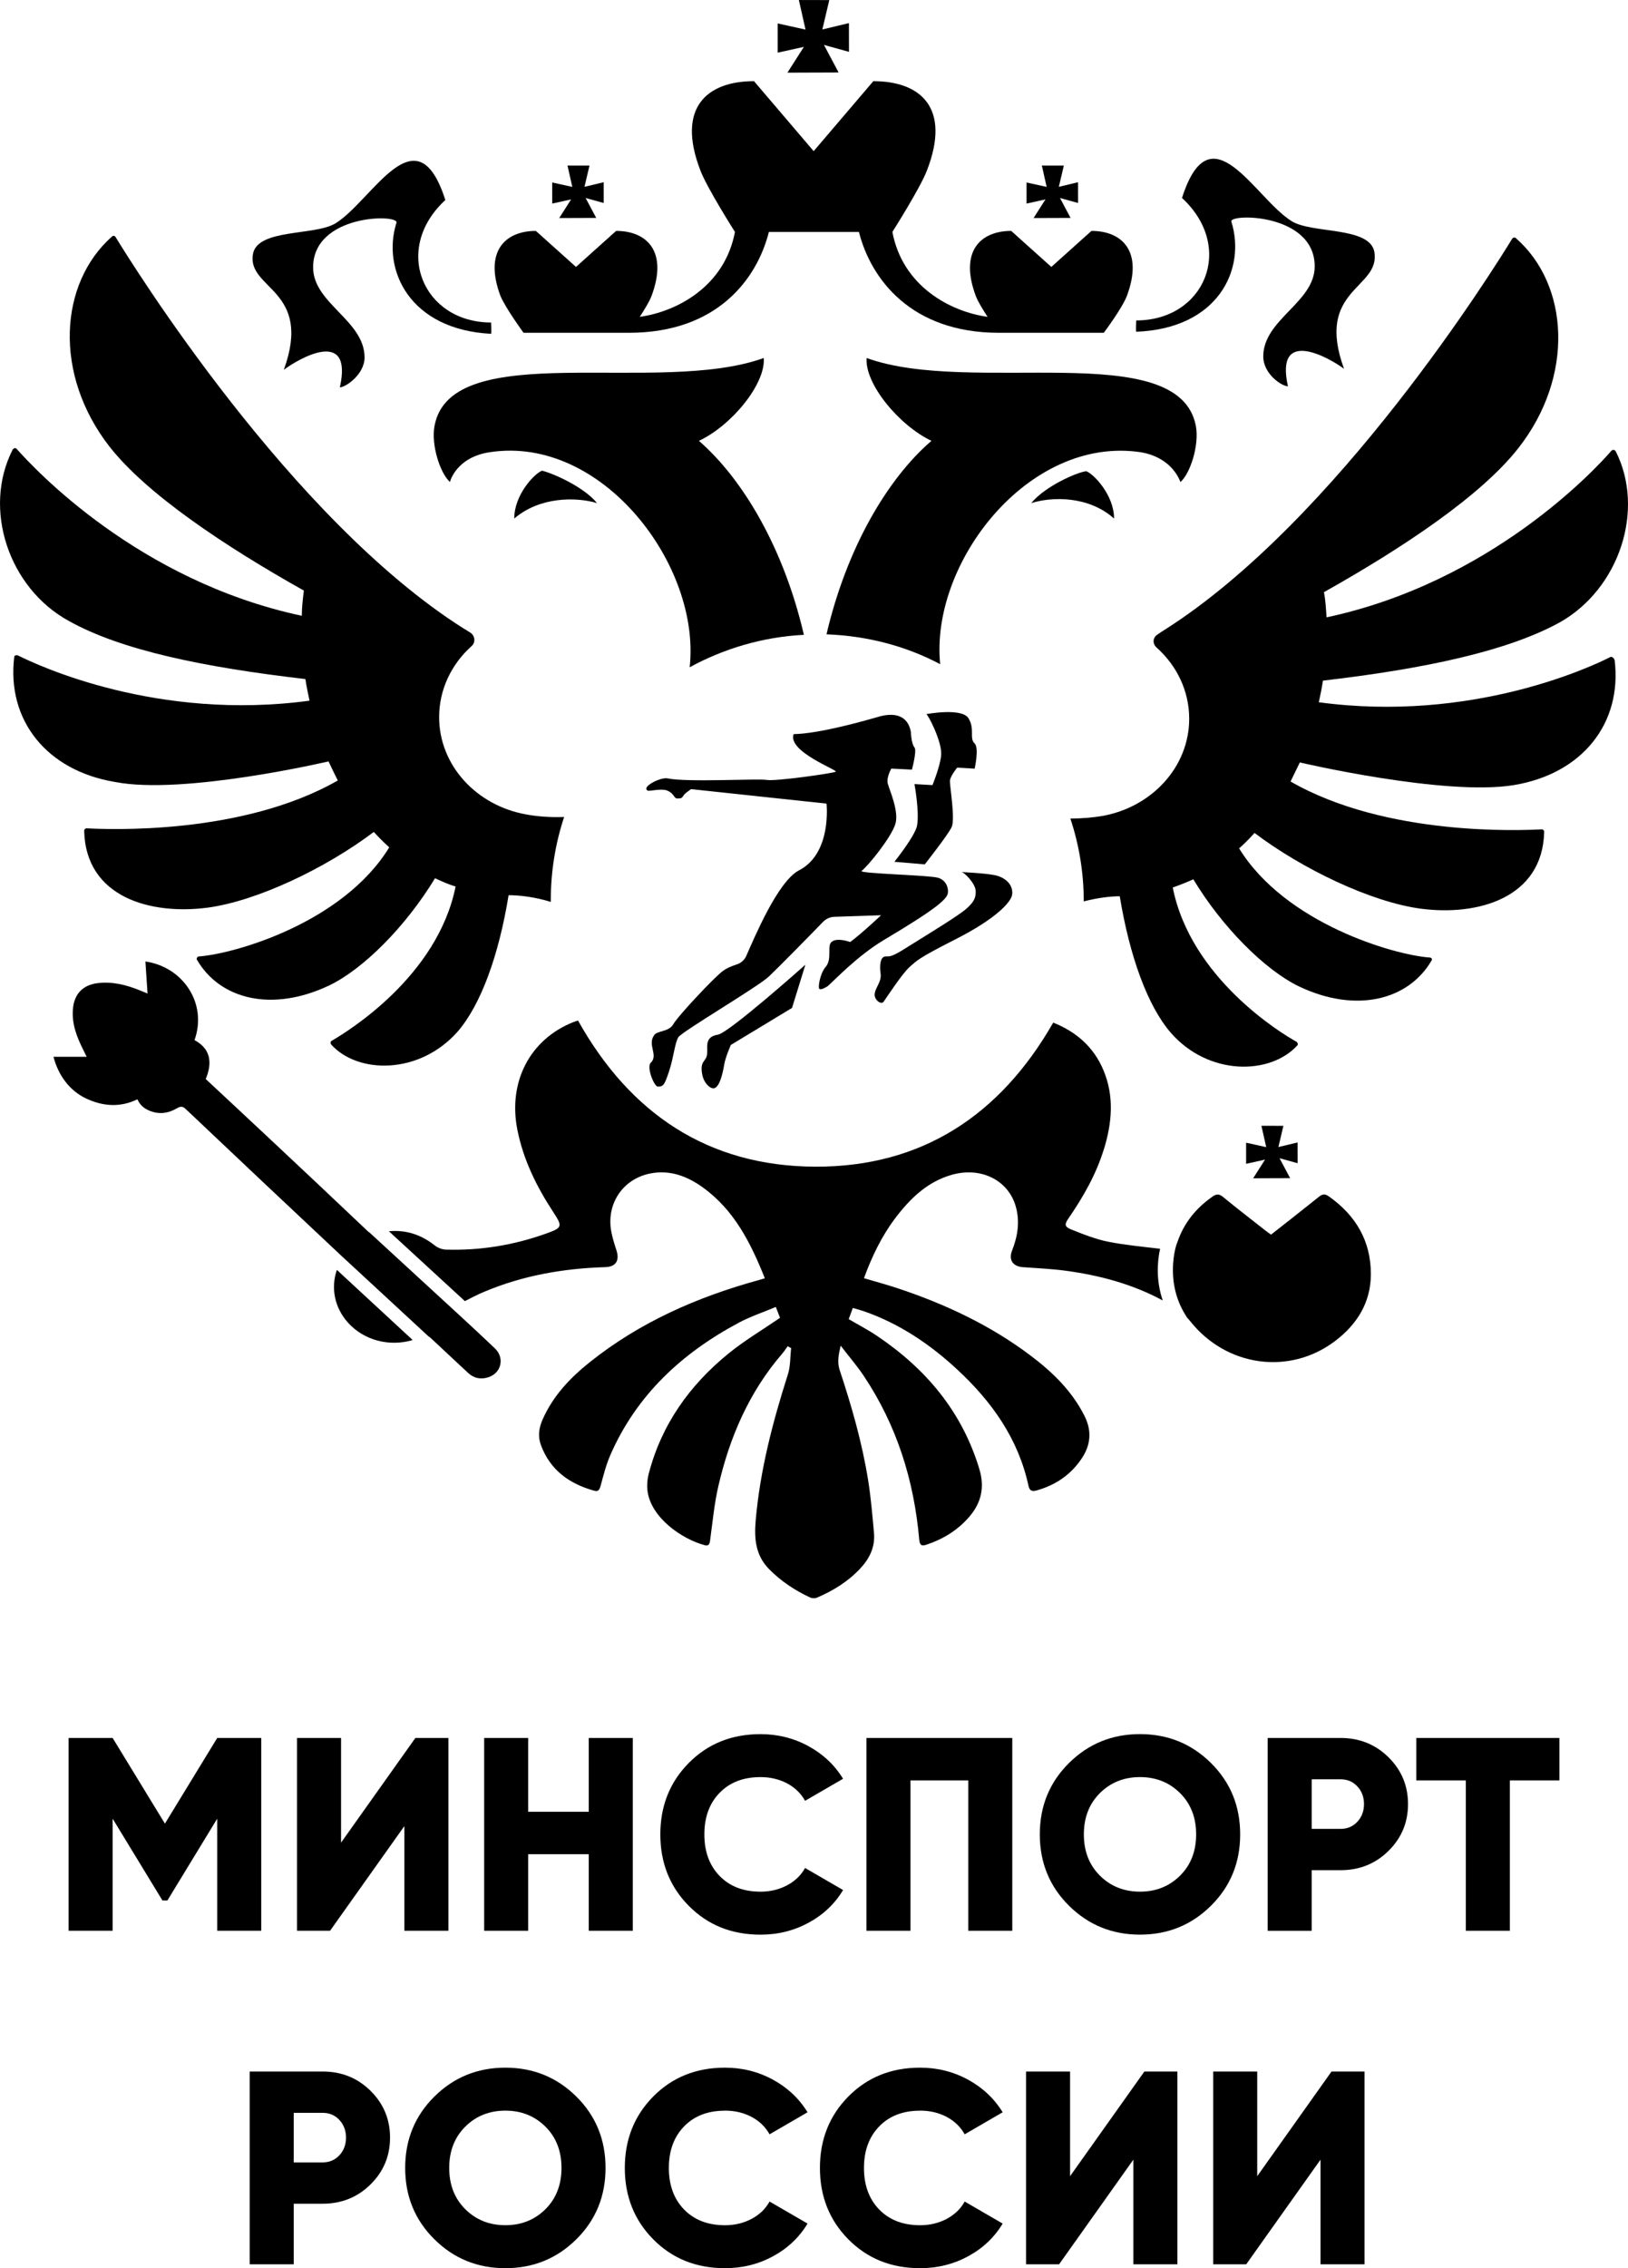 <?xml version="1.0" encoding="UTF-8"?> <svg xmlns="http://www.w3.org/2000/svg" id="_Слой_1" data-name="Слой 1" viewBox="0 0 986.42 1373.2"><path d="M338.84,132.01l22.41-.08c-2.14-4.02-4.28-8.04-6.42-12.06,3.65,1.01,7.3,2.02,10.96,3.03,0-4.19-.01-8.38-.02-12.57-3.88.93-7.75,1.86-11.63,2.78,1.01-4.28,2.02-8.57,3.03-12.85-4.44-.01-8.88-.02-13.32-.03.97,4.31,1.94,8.62,2.91,12.93-4.06-.89-8.12-1.79-12.18-2.68,0,4.26,0,8.52,0,12.78l11.47-2.55-7.22,11.3Z"></path><path d="M626.26,132.01l22.41-.08c-2.14-4.02-4.28-8.04-6.42-12.06,3.65,1.01,7.3,2.02,10.96,3.03,0-4.19-.01-8.38-.02-12.57-3.88.93-7.75,1.86-11.63,2.78,1.01-4.28,2.02-8.57,3.03-12.85-4.44-.01-8.88-.02-13.32-.03.97,4.31,1.94,8.62,2.91,12.93-4.06-.89-8.12-1.79-12.18-2.68,0,4.26,0,8.52,0,12.78l11.47-2.55-7.22,11.3Z"></path><path d="M317.2,201.48h63.9c53.61,0,77.61-32.71,84.78-61.06h54.55c7.17,28.35,31.48,61.06,84.78,61.06h63.59s11.22-14.95,14.03-22.43c9.97-26.79-2.81-39.25-21.51-39.25l-24.31,21.81-24.31-21.81c-18.7,0-31.48,12.46-21.51,39.25,1.25,3.43,4.36,8.41,7.17,12.77-22.44-3.11-51.43-18.38-57.66-51.4,0,0,16.83-26.48,20.88-37.07,14.96-38.32-4.05-54.21-32.42-54.21l-36.15,42.37-36.16-42.37c-28.05,0-47.38,15.58-32.42,54.21,4.05,10.59,20.88,37.07,20.88,37.07-6.23,33.02-35.22,48.29-57.66,51.4,2.81-4.36,5.92-9.35,7.17-12.77,9.98-26.79-2.81-39.25-21.51-39.25l-24.31,21.81-24.31-21.81c-18.7,0-31.48,12.46-21.51,39.25,3.12,7.48,14.03,22.43,14.03,22.43Z"></path><path d="M477.1,43.99l31.02-.11c-2.96-5.56-5.92-11.13-8.88-16.69,5.06,1.4,10.11,2.8,15.16,4.2,0-5.8-.02-11.6-.03-17.4-5.37,1.28-10.73,2.57-16.1,3.85,1.4-5.93,2.8-11.86,4.2-17.79-6.14-.01-12.29-.03-18.43-.04,1.34,5.97,2.69,11.94,4.03,17.9-5.62-1.24-11.24-2.47-16.86-3.71,0,5.9,0,11.79,0,17.69l15.88-3.53-9.99,15.64Z"></path><path d="M210.72,800.63c9.62,10.81,25.14,14.89,39.33,10.66l-45.93-42.46c-3.81,10.94-1.36,22.86,6.61,31.8Z"></path><path d="M171.95,223.91c9.04-6.85,42.08-25.86,33.98,10.59,3.43,0,14.96-7.79,14.96-18.07,0-22.43-31.17-32.71-31.17-54.52,0-32.4,52.06-32.4,50.5-27.1-9.04,28.66,8.1,64.8,57.35,67.29.31-.62,0-6.85,0-6.85-41.15,0-60.16-44.24-27.74-74.15-17.46-54.52-43.95,0-66.39,14.02-12.47,7.79-47.38,3.11-50.18,18.69-3.74,21.5,36.47,21.18,18.7,70.1Z"></path><path d="M199.07,460.99c1.87,4.05,3.74,7.79,5.61,11.53-58.29,33.34-139.95,29.59-152.11,28.97-.94,0-1.56.62-1.56,1.56.94,40.19,40.21,51.09,75.12,46.42,29.61-4.05,71.06-23.68,100.36-45.8,2.81,3.11,5.92,6.23,9.35,9.34-28.05,45.8-93.82,64.49-115.33,66.05-.94,0-1.56,1.25-1.25,1.87,14.02,24.3,45.82,32.09,80.42,15.58,20.57-9.97,46.13-35.52,63.9-64.8,4.05,1.87,8.1,3.74,12.47,4.98-10.91,54.52-65.45,87.85-75.12,93.46-.62.31-.94,1.24-.31,2.18,16.21,18.07,53.61,18.38,76.68-7.79,14.03-16.2,24.94-46.11,30.86-82.56,6.23,0,15.58.94,25.56,4.05v-.94c0-17.45,2.81-34.58,8.1-50.47-8.42.31-16.52-.31-23.06-1.56-29.92-5.3-52.68-29.6-52.68-58.88,0-16.82,7.48-32.09,19.64-42.99,2.49-2.18,2.18-6.23-.62-8.1-1.56-.94-2.81-1.87-4.05-2.49-105.04-66.36-200.73-220.26-211.02-237.08-.62-.93-1.56-.93-2.18-.31-32.1,28.35-35.53,83.49-1.56,127.11,22.44,28.66,69.51,60.13,117.82,87.23-.62,4.98-1.25,10.28-1.25,15.26-99.43-21.18-162.4-89.41-172.68-100.94-.62-.94-1.87-.62-2.49.31-18.39,35.83-2.49,83.8,33.98,103.74,31.79,17.76,81.66,28.04,143.38,35.2.63,4.36,1.56,8.72,2.49,13.09-92.26,12.46-164.26-21.18-176.73-27.42-.94-.31-2.18,0-2.18.93-4.68,38.32,19.64,68.85,61.09,75.71,41.45,8.1,129.35-12.46,129.35-12.46Z"></path><path d="M52.1,665.01c10.24,4.83,20.66,5.63,31.15.53,1.82,4.18,5.14,6.36,9.3,7.61,5.24,1.58,10.01.49,14.6-2.14,1.77-1.01,3.23-1.61,5.25.3,30.86,29.23,61.8,58.36,92.8,87.44.06.06.11.11.17.17l54.2,50.1c.46.25.92.59,1.42,1.06,7.47,7.08,15.09,13.99,22.58,21.06,3.6,3.4,7.82,4.11,12.26,2.7,7.98-2.54,10.08-11.72,4.01-17.53-6.87-6.58-13.89-13.04-21.28-19.87l-54.57-50.15c-.38-.24-.76-.52-1.17-.9-19.48-18.5-39.08-36.89-58.67-55.26-13.15-12.33-26.35-24.6-39.49-36.86,4.52-10.89,2.23-18.73-6.8-23.56,7.96-22.28-7.04-44.34-29.75-47.61.42,6.32.84,12.6,1.29,19.41-2.04-.84-3.37-1.39-4.71-1.94-8.14-3.3-16.47-5.41-25.36-4.38-8.96,1.04-14.25,6.42-15.11,15.33-.89,9.18,2.3,17.31,6.31,25.24.61,1.22,1.2,2.44,1.99,4.05h-20.11c2.99,11.51,10.01,20.64,19.71,25.22Z"></path><path d="M658.19,285.28c-5.61.62-24.94,9.04-33.35,19.32,12.78-4.05,34.91-4.36,50.18,9.35,0-14.33-12.47-27.1-16.83-28.66Z"></path><path d="M532.58,433.88c-8.73,2.49-35.85,10.28-51.74,10.59-3.74,10.59,27.12,21.81,25.56,22.74-1.56.93-36.47,5.92-41.77,4.98-5.3-.94-48.31,1.56-60.15-.94-4.05-.94-16.52,5.3-11.85,7.48.94.31,8.73-1.56,11.85,0,4.36,1.87,3.74,4.98,6.23,4.67,2.81,0,2.49-.62,3.74-2.18,1.25-1.56,3.12-2.49,3.74-3.11.31-.31.62-.31.94-.31l81.66,8.72s3.43,30.22-16.83,40.5c-12.78,6.85-26.81,40.5-31.79,51.71-.94,2.18-2.81,4.05-5.3,4.98-2.81.94-6.23,2.18-8.73,4.05-4.67,3.12-27.74,27.73-30.23,32.4-2.8,4.68-9.66,3.74-11.53,6.54-4.36,5.92,2.81,12.15-2.18,16.82-2.49,2.81,2.18,14.33,4.36,14.33,3.43,0,4.05-.93,6.86-9.35,2.8-8.41,3.43-17.14,5.61-20.56,2.18-3.43,48.31-30.53,54.86-36.76,5.3-4.98,25.25-25.24,32.73-33.02,1.87-1.87,4.36-3.11,7.17-3.11l28.05-.94s-11.53,10.9-18.7,16.2c-5.61-1.87-9.35-1.56-10.91-.31-3.74,2.18.62,10.59-4.36,15.89-3.12,4.05-4.36,12.15-3.43,12.77,1.25.94,4.36-1.24,4.99-1.56,5.3-4.67,17.77-18.07,33.66-27.73,33.04-19.63,38.96-25.24,39.27-28.97.31-4.67-2.49-8.1-6.23-9.03-5.92-1.56-47.38-2.49-46.13-4.05,3.74-2.81,18.08-20.25,20.57-28.66,2.18-7.79-3.74-20.56-4.68-24.3-.93-3.74,2.18-9.03,2.18-9.03l12.47.62s3.12-11.53,1.56-13.4c-1.87-2.18-2.18-8.72-2.18-8.72v-.62c-1.87-10.59-10.6-11.84-19.32-9.35Z"></path><path d="M425.67,651.34c1.25,4.98,4.99,8.1,7.17,7.47,3.12-.94,4.98-8.41,5.92-14.02.62-4.36,4.05-12.15,4.05-12.15l37.09-22.43,8.1-26.17s-46.13,41.12-52.99,42.37c-8.1,1.25-6.23,7.17-6.54,10.9,0,5.92-4.99,4.05-2.81,14.02Z"></path><path d="M690.92,273.75c17.46,2.81,23.07,14.64,24.31,18.07,5.92-4.98,11.53-22.43,9.35-33.96-10.29-53.9-136.21-18.07-199.48-41.12-1.25,15.58,19.64,40.81,39.27,50.16-26.81,23.05-51.43,65.11-63.59,117.14,24.94.94,48.31,7.17,68.89,18.07-6.23-61.06,53.3-138.33,121.25-128.36Z"></path><path d="M535.38,606.48c1.56-2.18,11.53-17.45,15.89-21.18,4.36-3.74,4.68-4.98,27.43-16.51,25.25-12.77,34.29-23.05,34.6-27.42.62-5.92-4.36-10.28-10.6-11.53-6.23-1.25-20.26-1.87-20.26-1.87,1.87,0,8.42,6.85,8.73,11.22.31,4.36-1.25,7.17-5.92,11.22-4.68,4.05-23.06,15.26-34.6,22.43-11.53,7.48-11.53,5.92-14.34,6.23-2.81.31-3.43,4.98-2.81,9.97.94,4.98-2.81,8.41-3.43,12.15-.94,3.74,3.74,7.48,5.3,5.3Z"></path><path d="M564.99,475.32l-10.91-.62s3.12,16.82,1.56,25.24c-1.25,6.23-13.71,21.81-13.71,21.81l18.39,1.56s14.03-17.76,16.21-22.43c2.49-4.67-1.24-25.55-.94-28.35.31-2.81,4.36-7.79,4.36-7.79l10.6.62s2.81-12.46,0-15.26c-3.43-3.12.31-8.72-3.74-15.26-4.05-6.54-25.56-2.49-25.56-2.49.94,0,9.35,16.2,9.04,24.3-.31,6.54-5.3,18.69-5.3,18.69Z"></path><path d="M361.77,304.6c-8.42-10.28-27.74-18.38-33.35-19.63-4.36,1.56-16.83,14.33-16.83,28.97,15.59-13.4,37.72-13.09,50.18-9.35Z"></path><path d="M462.76,216.74c-63.59,23.05-189.51-12.77-199.48,41.12-2.18,11.53,3.43,28.66,9.35,33.96.94-3.74,6.55-15.58,24.31-18.07,67.95-10.28,127.79,68.54,120.94,130.22,20.57-11.22,44.26-18.38,69.2-19.63-12.16-52.34-36.78-94.09-63.59-117.45,19.95-9.35,40.52-34.58,39.27-50.16Z"></path><path d="M746.09,134.18c-1.56-4.98,50.5-5.3,50.5,27.1,0,21.81-31.17,32.09-31.17,54.52,0,10.59,11.22,18.07,14.96,18.07-8.11-36.14,25.25-17.14,33.98-10.59-17.77-48.6,22.13-48.29,18.39-70.72-2.81-15.58-37.71-10.9-50.18-18.69-22.44-14.02-48.94-68.54-66.39-14.02,32.42,29.91,13.72,74.15-27.74,74.15,0,0-.31,6.54,0,6.85,49.56-1.87,66.7-37.7,57.66-66.67Z"></path><path d="M755.04,704.6l11.47-2.55-7.22,11.3,22.41-.08c-2.14-4.02-4.28-8.04-6.42-12.06,3.65,1.01,7.3,2.02,10.96,3.03,0-4.19-.01-8.38-.02-12.57-3.88.93-7.75,1.86-11.63,2.78,1.01-4.28,2.02-8.57,3.03-12.85-4.44-.01-8.88-.02-13.32-.03.97,4.31,1.94,8.62,2.91,12.93-4.06-.89-8.12-1.79-12.18-2.68,0,4.26,0,8.52,0,12.78Z"></path><path d="M734.48,724.57c-9.92,6.99-17.24,16-21.09,27.5-.17.51-.36.97-.56,1.38-.28.96-.56,1.92-.79,2.94-.99,4.39-3.56,18.38,2.7,32.99,1.35,3.15,2.96,5.96,4.62,8.46.63.66,1.24,1.34,1.8,2.05,21.75,27.44,60.05,33.06,87.88,11.92,13.2-10.02,21.5-23.25,21.58-40.18.1-20.18-9.08-35.8-25.52-47.35-2.32-1.63-3.8-1.43-5.9.25-9.58,7.7-19.28,15.24-29.07,22.95-1.16-.85-2.26-1.59-3.3-2.41-8.62-6.77-17.32-13.45-25.78-20.41-2.48-2.04-4.14-1.82-6.57-.1Z"></path><path d="M668.91,695.67c4.88-15.96,6.3-31.98-.34-47.79-5.89-14.03-16.51-23.24-30.41-28.77-32.09,56.01-79.58,87.47-144.22,87.22-64.79-.24-112.15-32.07-143.72-88.49-.81.28-1.81.57-2.78.95-26.38,10.44-39.69,36.21-33.98,65.11,3.59,18.14,11.53,34.28,21.54,49.57,5.98,9.13,5.99,9.77-4.39,13.46-19.54,6.96-39.75,10.26-60.51,9.61-2.28-.07-4.9-1.12-6.7-2.55-8.49-6.74-17.75-9.48-27.77-8.57l46.05,42.31c3.84-2,7.59-3.92,11.43-5.54,23.51-9.95,48.22-14.27,73.64-15.04,6.48-.2,8.79-4,6.73-10.3-1.2-3.67-2.36-7.38-3.08-11.16-3.18-16.75,6.9-31.94,23.6-35.24,11.93-2.36,22.49,1.67,31.96,8.52,18.99,13.72,28.98,33.65,37.46,54.93-1.47.44-2.6.8-3.74,1.11-37.3,10.25-72.16,25.55-102.58,49.88-11.89,9.51-22.19,20.46-28.41,34.7-2.18,4.99-2.84,10.11-.97,15.2,5.59,15.23,17.24,23.55,32.35,27.73,2.33.64,3.14-.44,3.77-2.73,1.76-6.41,3.37-12.95,6.03-19.01,15.92-36.34,43.41-61.65,77.82-80.01,7.06-3.77,14.78-6.31,22.4-9.51,1.25,3.22,2.09,5.39,2.54,6.57-10.8,7.41-21.54,13.76-31.12,21.54-23.6,19.16-40.65,42.98-48.41,72.78-.88,3.4-1.2,7.18-.74,10.64,2.13,16.1,20.92,29.07,34.62,32.69,2.34.62,2.96-.56,3.25-2.7,1.53-10.95,2.5-22.04,4.97-32.79,6.84-29.76,18.69-57.26,38.91-80.64,1.16-1.34,2.1-2.87,3.14-4.32.7.38,1.4.77,2.11,1.15-.61,5.32-.37,10.9-1.96,15.9-9.24,28.9-16.87,58.1-19.52,88.45-.95,10.9-.15,21.02,8.07,29.4,7.23,7.36,15.63,12.91,24.9,17.22,1.16.54,2.96.61,4.12.12,9.78-4.19,18.76-9.68,26.12-17.49,5.73-6.07,9.25-13.16,8.47-21.71-.97-10.62-1.85-21.29-3.53-31.81-3.65-22.82-10.02-44.98-17.29-66.89-1.5-4.51-.72-8.95.63-14.68,5.16,6.71,9.88,12.18,13.88,18.14,20.15,30.05,30.58,63.48,33.73,99.31.32,3.67,1.67,3.96,4.51,3.01,10.09-3.37,18.88-8.79,25.84-16.89,7.24-8.41,9.39-17.78,6.12-28.7-10.47-34.9-32.4-60.88-62.15-80.86-5.39-3.62-11.2-6.63-17.06-10.07.82-2.22,1.63-4.39,2.51-6.76,2.57.76,4.76,1.31,6.87,2.05,21.42,7.48,39.84,19.89,56.34,35.17,20.98,19.42,37.09,41.99,43.24,70.55.68,3.16,2.48,3.4,4.97,2.69,11.34-3.2,20.59-9.4,27.2-19.25,5.58-8.32,6.31-16.85,1.65-26.04-7.58-14.97-19.22-26.24-32.31-36.14-24.53-18.54-52-31.4-81.06-41.04-6.63-2.2-13.39-4-20.17-6.01,4.85-13.15,10.69-25.41,18.98-36.35,9.02-11.91,19.46-22.09,34.38-26.29,17.49-4.92,34.06,3.23,38.61,19.15,2.59,9.07,1.24,17.95-2.18,26.65-2.29,5.8.41,9.72,6.55,10.17,8.65.63,17.35,1,25.93,2.16,20.48,2.76,40.32,8.03,58.59,17.9.06.03.12.07.18.1-4.01-11.81-3.43-22.83-1.62-31.31-10.38-1.22-20.8-2.2-31.03-4.18-7.76-1.5-15.3-4.5-22.69-7.46-4.29-1.71-4.27-3.13-1.7-6.86,8.97-13.03,16.75-26.67,21.41-41.89Z"></path><path d="M975.81,397.74c-12.16,6.23-84.47,39.88-176.73,27.42.94-4.36,1.87-8.72,2.49-13.08,61.4-7.17,111.59-17.76,143.38-35.21,36.16-20.25,52.05-68.23,33.98-103.74-.62-.94-1.87-.94-2.49-.31-9.98,11.53-73.25,79.75-172.68,100.94-.31-5.3-.62-10.28-1.56-15.26,48.31-27.1,95.38-58.57,117.82-87.23,33.98-43.3,30.86-98.76-1.56-127.11-.62-.62-1.87-.31-2.18.31-10.28,16.82-105.98,170.72-211.02,237.08-.94.62-2.49,1.56-3.74,2.49-3.12,1.87-3.43,5.61-.62,8.1,12.15,10.9,19.64,26.17,19.64,42.99,0,29.28-22.75,53.58-52.68,58.88-5.61.94-12.15,1.56-19.32,1.56,5.3,15.89,8.11,32.71,8.11,50.16,8.41-2.18,16.21-3.11,21.82-3.11,5.92,36.14,16.83,66.36,30.86,82.56,22.75,26.17,60.15,25.86,76.68,7.79.62-.62.31-1.56-.31-2.18-9.66-5.3-64.21-38.63-75.12-93.46,4.36-1.56,8.41-3.12,12.47-4.98,17.46,28.97,43.33,54.83,63.9,64.8,34.6,16.51,66.39,8.41,80.42-15.58.62-.94,0-1.87-1.25-1.87-21.51-1.56-87.27-20.56-115.33-66.05,3.12-2.8,6.24-5.92,9.35-9.35,29.3,22.12,70.75,41.75,100.36,45.79,34.6,4.68,74.19-6.23,75.12-46.42,0-.94-.62-1.56-1.56-1.56-12.47.62-94.13,4.36-152.1-28.97,1.87-3.74,3.74-7.79,5.61-11.53,0,0,87.9,20.56,129.66,13.71,41.46-6.85,65.77-37.38,61.09-75.7-.62-1.56-1.87-2.18-2.49-1.87Z"></path><polygon points="158.29 1168.93 158.29 1052.21 131.61 1052.21 99.93 1104.07 68.25 1052.21 41.57 1052.21 41.57 1168.93 68.25 1168.93 68.25 1101.07 98.43 1150.59 101.43 1150.59 131.61 1101.07 131.61 1168.93 158.29 1168.93"></polygon><polygon points="524.98 1168.93 551.66 1168.93 551.66 1077.89 586.67 1077.89 586.67 1168.93 613.35 1168.93 613.35 1052.21 524.98 1052.21 524.98 1168.93"></polygon><path d="M812.28,1052.21h-44.19v116.73h26.68v-36.69h17.51c11.45,0,21.12-3.89,29.01-11.67,7.89-7.78,11.84-17.23,11.84-28.35s-3.95-20.56-11.84-28.35c-7.89-7.78-17.57-11.67-29.01-11.67ZM822.46,1102.9c-2.67,2.89-6.06,4.34-10.17,4.34h-17.51v-30.02h17.51c4.11,0,7.5,1.45,10.17,4.34,2.67,2.89,4,6.45,4,10.67s-1.33,7.78-4,10.67Z"></path><polygon points="858.14 1077.89 888.15 1077.89 888.15 1168.93 914.84 1168.93 914.84 1077.89 944.85 1077.89 944.85 1052.21 858.14 1052.21 858.14 1077.89"></polygon><path d="M733.75,1067.38c-11.79-11.67-26.13-17.51-43.02-17.51s-31.24,5.84-43.02,17.51c-11.79,11.67-17.68,26.07-17.68,43.19s5.89,31.52,17.68,43.19c11.78,11.67,26.12,17.51,43.02,17.51s31.24-5.84,43.02-17.51c11.78-11.67,17.68-26.07,17.68-43.19s-5.89-31.52-17.68-43.19ZM714.99,1135.58c-6.5,6.45-14.59,9.67-24.26,9.67s-17.76-3.22-24.26-9.67c-6.5-6.45-9.75-14.78-9.75-25.01s3.25-18.56,9.75-25.01c6.5-6.45,14.59-9.67,24.26-9.67s17.76,3.23,24.26,9.67c6.5,6.45,9.76,14.79,9.76,25.01s-3.25,18.57-9.76,25.01Z"></path><polygon points="271.69 1168.93 271.69 1052.21 251.67 1052.21 206.65 1115.57 206.65 1052.21 179.97 1052.21 179.97 1168.93 199.98 1168.93 245 1105.57 245 1168.93 271.69 1168.93"></polygon><polygon points="383.41 1168.93 383.41 1052.21 356.73 1052.21 356.73 1096.9 320.04 1096.9 320.04 1052.21 293.36 1052.21 293.36 1168.93 320.04 1168.93 320.04 1122.58 356.73 1122.58 356.73 1168.93 383.41 1168.93"></polygon><path d="M510.81,1144.25l-23.01-13.34c-2.45,4.45-6.09,7.95-10.92,10.51-4.84,2.56-10.2,3.84-16.09,3.84-10.34,0-18.59-3.17-24.76-9.5-6.17-6.34-9.25-14.73-9.25-25.18s3.08-18.84,9.25-25.18c6.17-6.34,14.42-9.5,24.76-9.5,5.89,0,11.23,1.25,16.01,3.75,4.78,2.5,8.44,6.03,11.01,10.59l23.01-13.34c-5.12-8.34-12.12-14.92-21.01-19.76-8.9-4.84-18.57-7.25-29.01-7.25-17.46,0-31.93,5.81-43.44,17.43-11.51,11.62-17.26,26.04-17.26,43.27s5.75,31.66,17.26,43.27c11.51,11.62,25.98,17.43,43.44,17.43,10.56,0,20.28-2.42,29.18-7.25,8.89-4.84,15.84-11.42,20.84-19.76Z"></path><polygon points="648.37 1317.51 648.37 1254.14 621.69 1254.14 621.69 1370.87 641.7 1370.87 686.72 1307.5 686.72 1370.87 713.4 1370.87 713.4 1254.14 693.39 1254.14 648.37 1317.51"></polygon><path d="M439.27,1277.82c5.89,0,11.23,1.25,16.01,3.75,4.78,2.5,8.45,6.03,11.01,10.59l23.01-13.34c-5.12-8.34-12.12-14.92-21.01-19.76-8.9-4.84-18.57-7.25-29.01-7.25-17.46,0-31.93,5.81-43.44,17.43-11.51,11.62-17.26,26.04-17.26,43.27s5.75,31.66,17.26,43.27c11.51,11.62,25.98,17.43,43.44,17.43,10.56,0,20.29-2.42,29.18-7.25,8.89-4.84,15.84-11.42,20.84-19.76l-23.01-13.34c-2.45,4.45-6.09,7.95-10.92,10.51-4.84,2.56-10.2,3.84-16.09,3.84-10.34,0-18.59-3.17-24.76-9.5-6.17-6.34-9.25-14.73-9.25-25.18s3.08-18.84,9.25-25.18c6.17-6.34,14.42-9.5,24.76-9.5Z"></path><path d="M195.48,1254.14h-44.19v116.73h26.68v-36.69h17.51c11.45,0,21.12-3.89,29.01-11.67,7.89-7.78,11.84-17.23,11.84-28.35s-3.95-20.56-11.84-28.35c-7.89-7.78-17.57-11.67-29.01-11.67ZM205.65,1304.83c-2.67,2.89-6.06,4.34-10.17,4.34h-17.51v-30.02h17.51c4.11,0,7.5,1.45,10.17,4.34,2.67,2.89,4,6.45,4,10.67s-1.33,7.78-4,10.67Z"></path><path d="M306.2,1251.81c-16.9,0-31.24,5.84-43.02,17.51-11.78,11.67-17.68,26.07-17.68,43.19s5.89,31.52,17.68,43.19c11.78,11.67,26.12,17.51,43.02,17.51s31.24-5.84,43.02-17.51c11.78-11.67,17.68-26.07,17.68-43.19s-5.89-31.52-17.68-43.19c-11.78-11.67-26.12-17.51-43.02-17.51ZM330.46,1337.52c-6.5,6.45-14.59,9.67-24.26,9.67s-17.76-3.22-24.26-9.67c-6.5-6.45-9.76-14.78-9.76-25.01s3.25-18.56,9.76-25.01c6.5-6.45,14.59-9.67,24.26-9.67s17.76,3.23,24.26,9.67c6.5,6.45,9.75,14.79,9.75,25.01s-3.25,18.57-9.75,25.01Z"></path><path d="M557.49,1277.82c5.89,0,11.23,1.25,16.01,3.75,4.78,2.5,8.44,6.03,11.01,10.59l23.01-13.34c-5.12-8.34-12.12-14.92-21.01-19.76-8.9-4.84-18.57-7.25-29.01-7.25-17.46,0-31.93,5.81-43.44,17.43-11.51,11.62-17.26,26.04-17.26,43.27s5.75,31.66,17.26,43.27c11.51,11.62,25.98,17.43,43.44,17.43,10.56,0,20.28-2.42,29.18-7.25,8.89-4.84,15.84-11.42,20.84-19.76l-23.01-13.34c-2.45,4.45-6.09,7.95-10.92,10.51-4.84,2.56-10.2,3.84-16.09,3.84-10.34,0-18.59-3.17-24.76-9.5-6.17-6.34-9.25-14.73-9.25-25.18s3.08-18.84,9.25-25.18c6.17-6.34,14.42-9.5,24.76-9.5Z"></path><polygon points="761.76 1317.51 761.76 1254.14 735.08 1254.14 735.08 1370.87 755.09 1370.87 800.11 1307.5 800.11 1370.87 826.79 1370.87 826.79 1254.14 806.78 1254.14 761.76 1317.51"></polygon></svg> 